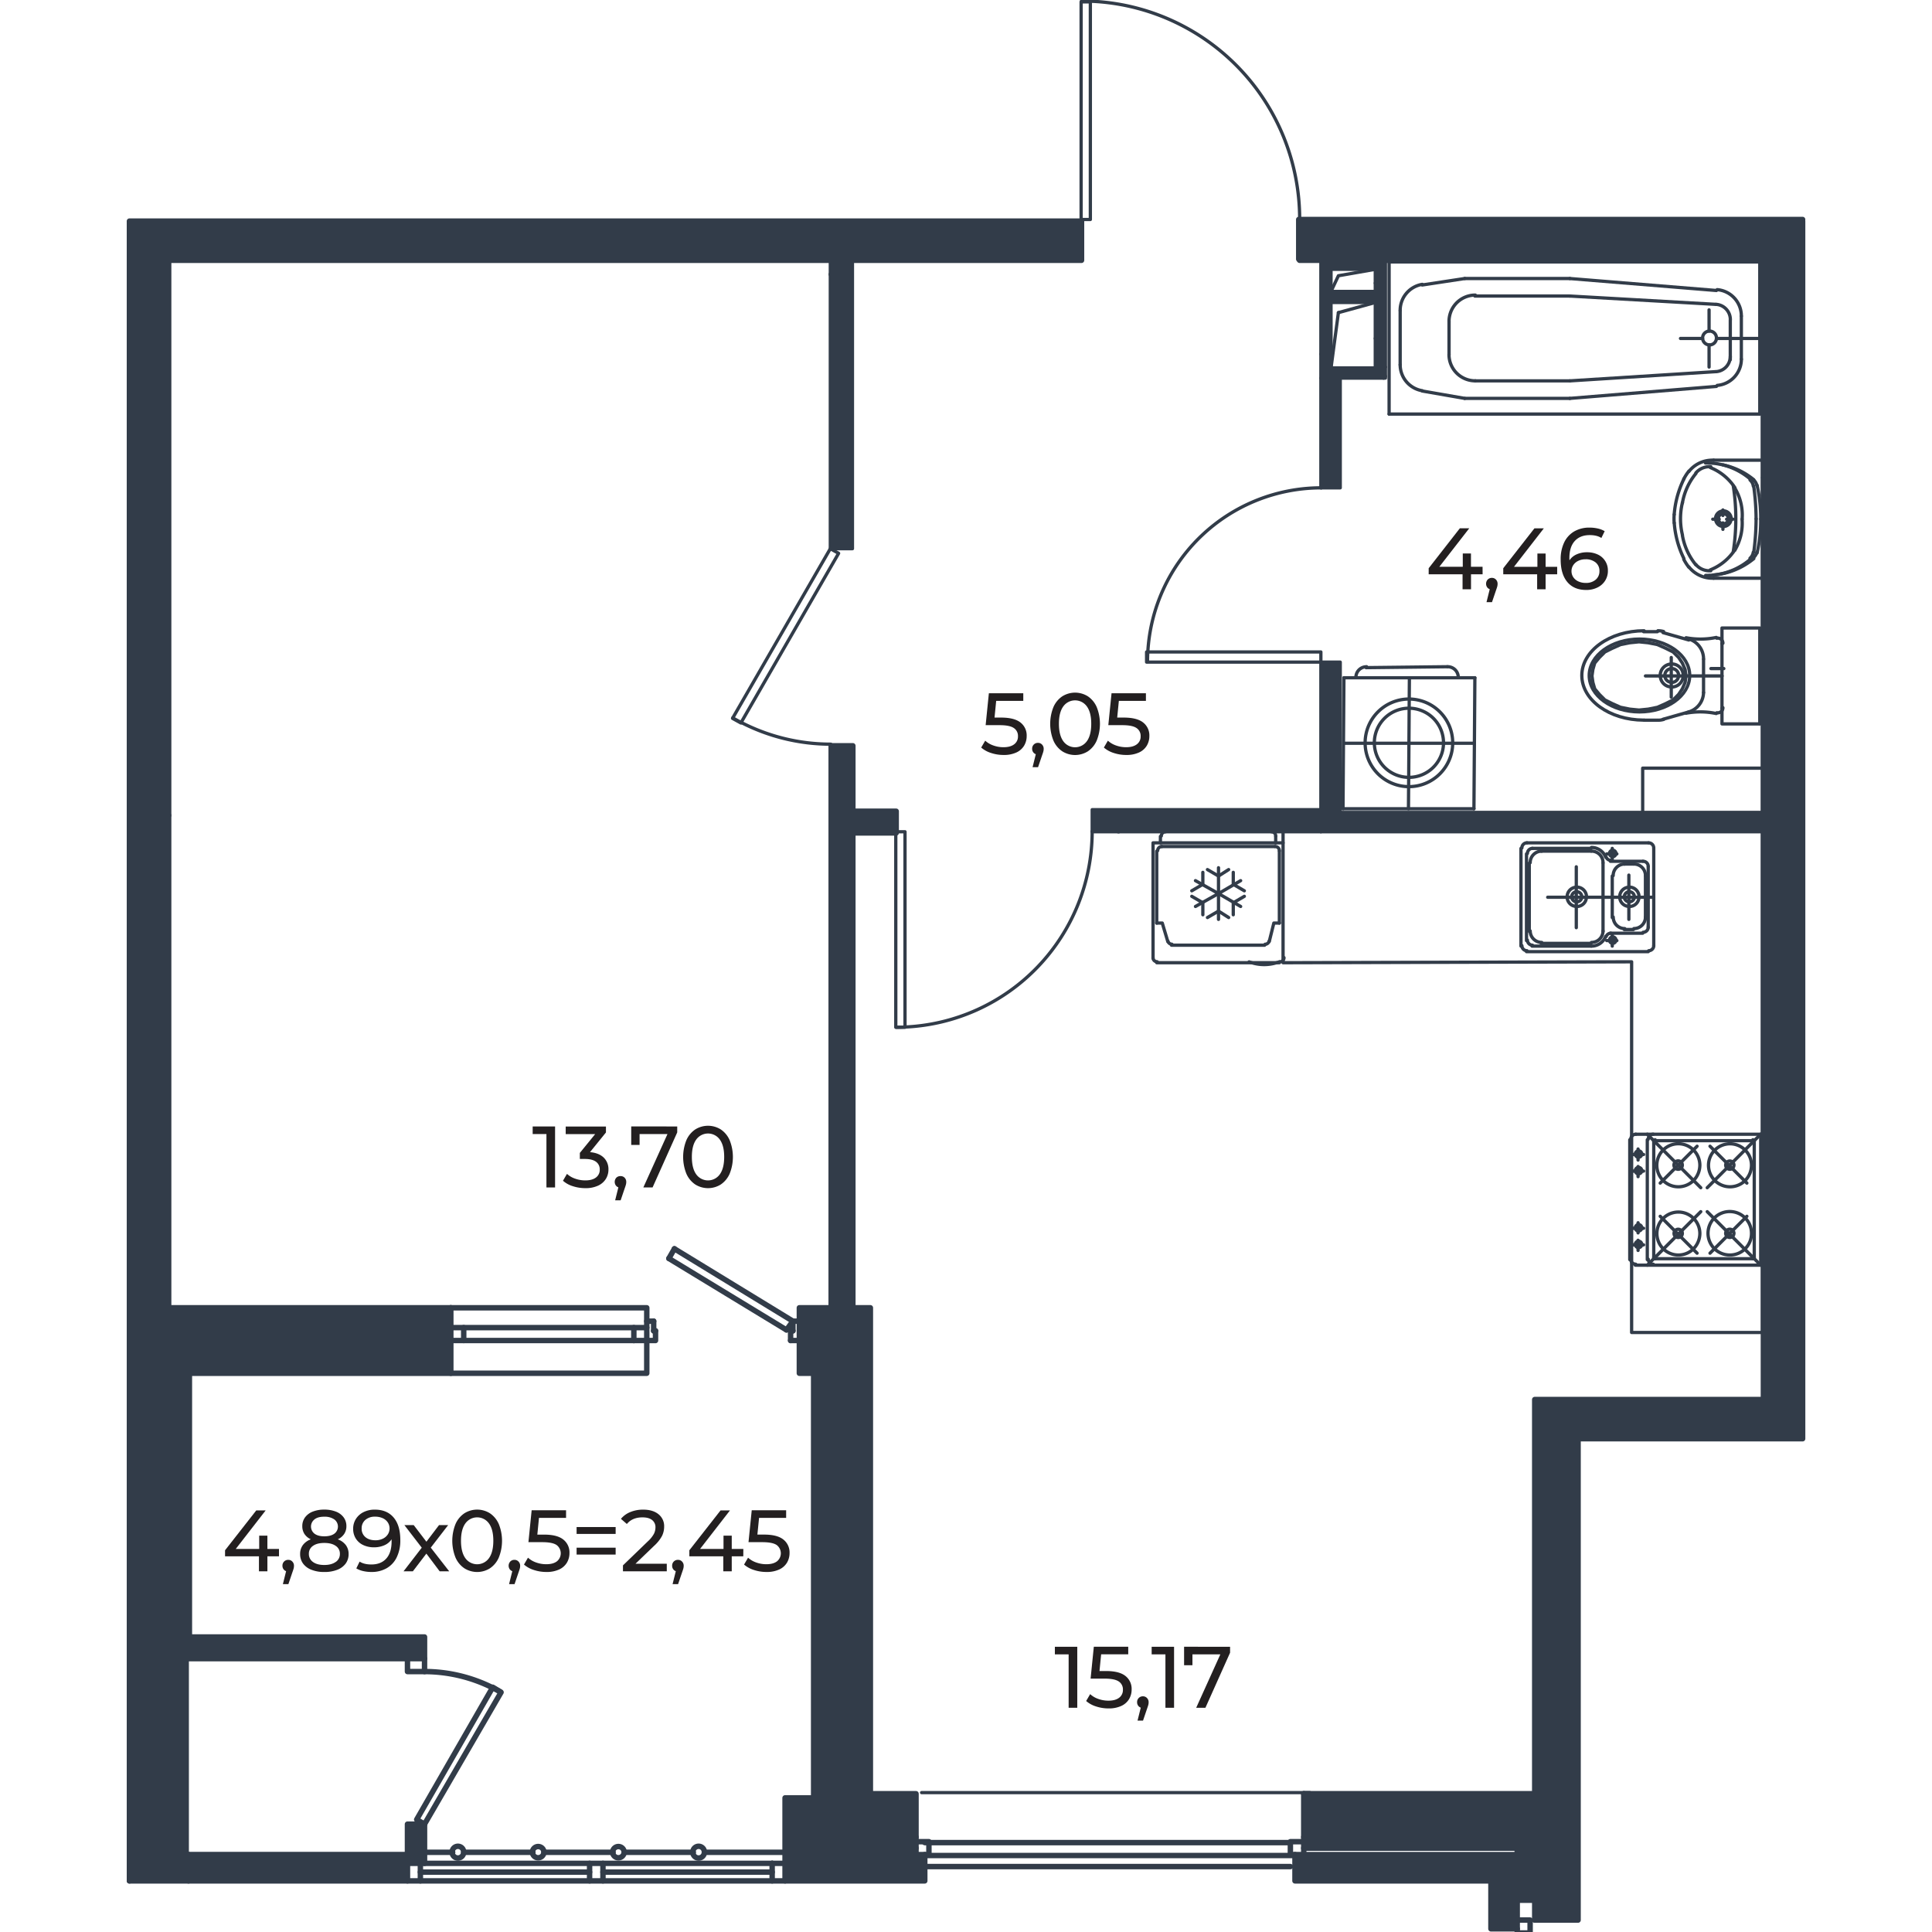 <svg xmlns="http://www.w3.org/2000/svg" viewBox="0 0 1600 1600"><defs><style>.cls-1{fill:#231f20;}.cls-2,.cls-4{fill:#323c49;}.cls-3,.cls-5,.cls-6{fill:none;}.cls-3,.cls-4,.cls-5,.cls-6{stroke:#323c49;stroke-linecap:round;stroke-linejoin:round;}.cls-3,.cls-4{stroke-width:2.71px;}.cls-5{stroke-width:2.55px;}.cls-6{stroke-width:4.51px;}</style></defs><g id="Слой_3" data-name="Слой 3"><path class="cls-1" d="M892.15,1363.79v50.51H885v-44.23H873.6v-6.28Z"/><path class="cls-1" d="M932.08,1388a13.49,13.49,0,0,1,5.09,11.15,15.39,15.39,0,0,1-2.13,8,14.53,14.53,0,0,1-6.42,5.63,24.38,24.38,0,0,1-10.57,2.06,32.87,32.87,0,0,1-10.32-1.63,22.68,22.68,0,0,1-8.22-4.51l3.31-5.7a19.19,19.19,0,0,0,6.64,3.94,24.74,24.74,0,0,0,8.52,1.48c3.8,0,6.74-.81,8.84-2.42a7.88,7.88,0,0,0,3.13-6.6,7.78,7.78,0,0,0-3.46-6.89q-3.47-2.35-11.83-2.35H903.19l2.67-26.41h28.5v6.28H911.92l-1.37,13.85h5.62Q927,1383.92,932.08,1388Z"/><path class="cls-1" d="M949.91,1406.26a4.86,4.86,0,0,1,1.33,3.49,8.56,8.56,0,0,1-.25,2.1c-.17.67-.5,1.71-1,3.1l-3.39,10h-4.54l2.67-10.75a4.48,4.48,0,0,1-2.2-1.7,4.68,4.68,0,0,1-.83-2.78,4.69,4.69,0,0,1,4.83-4.9A4.43,4.43,0,0,1,949.91,1406.26Z"/><path class="cls-1" d="M972.31,1363.79v50.51h-7.15v-44.23h-11.4v-6.28Z"/><path class="cls-1" d="M1018.7,1363.79v4.91l-20.42,45.6h-7.64l20-44.23H987.53v9h-6.92v-15.3Z"/><path class="cls-1" d="M459.69,932.89V983.4h-7.15V939.17h-11.4v-6.28Z"/><path class="cls-1" d="M500,958.69a13.28,13.28,0,0,1,3.89,9.84,14.59,14.59,0,0,1-2.16,7.83,14.86,14.86,0,0,1-6.46,5.56,24.18,24.18,0,0,1-10.5,2.06,33.41,33.41,0,0,1-10.39-1.63,21.94,21.94,0,0,1-8.15-4.51l3.32-5.7a18.84,18.84,0,0,0,6.64,3.93,24.64,24.64,0,0,0,8.58,1.48c3.75,0,6.68-.79,8.77-2.38a7.77,7.77,0,0,0,3.14-6.56,7.66,7.66,0,0,0-3.1-6.5q-3.11-2.31-9.38-2.31h-4v-5l12.69-15.58H468.49v-6.28h33.33v4.91l-13.2,16.3Q496,954.82,500,958.69Z"/><path class="cls-1" d="M517.3,975.35a4.9,4.9,0,0,1,1.34,3.5,8.49,8.49,0,0,1-.26,2.09c-.17.68-.49,1.71-1,3.11l-3.39,10h-4.55l2.67-10.75a4.58,4.58,0,0,1-2.2-1.7,5.16,5.16,0,0,1,.54-6.31A4.69,4.69,0,0,1,514,974,4.42,4.42,0,0,1,517.3,975.35Z"/><path class="cls-1" d="M560.85,932.89v4.91l-20.42,45.6h-7.65l20-44.23H529.67v9h-6.92v-15.3Z"/><path class="cls-1" d="M575.74,980.91a20.64,20.64,0,0,1-7.32-8.91,37.28,37.28,0,0,1,0-27.71,20.52,20.52,0,0,1,7.32-8.91,19.87,19.87,0,0,1,21.22,0,20.52,20.52,0,0,1,7.32,8.91,37.28,37.28,0,0,1,0,27.71,20.64,20.64,0,0,1-7.32,8.91,19.87,19.87,0,0,1-21.22,0Zm20.35-8.34q3.64-5,3.65-14.43t-3.65-14.43a12,12,0,0,0-19.48,0q-3.65,5-3.64,14.43t3.64,14.43a12,12,0,0,0,19.48,0Z"/><path class="cls-1" d="M845.17,598.39a13.51,13.51,0,0,1,5.08,11.15,15.39,15.39,0,0,1-2.13,8,14.46,14.46,0,0,1-6.42,5.63,24.35,24.35,0,0,1-10.57,2.06,32.87,32.87,0,0,1-10.32-1.63,22.68,22.68,0,0,1-8.22-4.51l3.32-5.7a19.05,19.05,0,0,0,6.63,3.94,24.78,24.78,0,0,0,8.52,1.48q5.7,0,8.84-2.42a7.88,7.88,0,0,0,3.14-6.6,7.79,7.79,0,0,0-3.47-6.89q-3.47-2.36-11.83-2.35H816.27l2.67-26.41h28.5v6.28H825l-1.37,13.85h5.63Q840.08,594.31,845.17,598.39Z"/><path class="cls-1" d="M863,616.65a4.86,4.86,0,0,1,1.33,3.5,8.54,8.54,0,0,1-.25,2.09c-.17.67-.49,1.71-1,3.1l-3.4,10h-4.54l2.67-10.75a4.48,4.48,0,0,1-2.2-1.7,4.67,4.67,0,0,1-.83-2.77,4.75,4.75,0,0,1,1.37-3.54,4.7,4.7,0,0,1,3.46-1.37A4.43,4.43,0,0,1,863,616.65Z"/><path class="cls-1" d="M879.73,622.2a20.47,20.47,0,0,1-7.33-8.91,37.28,37.28,0,0,1,0-27.71,20.59,20.59,0,0,1,7.33-8.91,19.91,19.91,0,0,1,21.21,0,20.64,20.64,0,0,1,7.32,8.91,37.28,37.28,0,0,1,0,27.71,20.52,20.52,0,0,1-7.32,8.91,19.85,19.85,0,0,1-21.21,0Zm20.34-8.33q3.64-5,3.65-14.43T900.07,585a12,12,0,0,0-19.48,0q-3.65,5-3.64,14.43t3.64,14.43a12,12,0,0,0,19.48,0Z"/><path class="cls-1" d="M946.76,598.39a13.52,13.52,0,0,1,5.09,11.15,15.39,15.39,0,0,1-2.13,8,14.44,14.44,0,0,1-6.43,5.63,24.35,24.35,0,0,1-10.57,2.06,32.81,32.81,0,0,1-10.31-1.63,22.81,22.81,0,0,1-8.23-4.51l3.32-5.7a19,19,0,0,0,6.64,3.94,24.69,24.69,0,0,0,8.51,1.48q5.7,0,8.84-2.42a7.88,7.88,0,0,0,3.14-6.6,7.78,7.78,0,0,0-3.46-6.89q-3.46-2.36-11.84-2.35H917.86l2.67-26.41H949v6.28H926.59l-1.37,13.85h5.63Q941.67,594.31,946.76,598.39Z"/><path class="cls-1" d="M1227.83,475.59h-9.6V488h-7V475.59h-28.06v-5L1209,437.49h7.79L1192,469.38h19.41v-11h6.78v11h9.6Z"/><path class="cls-1" d="M1238.91,480a4.94,4.94,0,0,1,1.33,3.5,8.56,8.56,0,0,1-.25,2.1c-.17.67-.5,1.7-1,3.1l-3.39,10h-4.54l2.67-10.75a4.55,4.55,0,0,1-2.21-1.7,5.19,5.19,0,0,1,.55-6.31,4.69,4.69,0,0,1,3.46-1.37A4.47,4.47,0,0,1,1238.91,480Z"/><path class="cls-1" d="M1289.59,475.59H1280V488h-7V475.59h-28.07v-5l25.83-33.05h7.79l-24.75,31.89h19.41v-11H1280v11h9.59Z"/><path class="cls-1" d="M1323.18,459.21a14.41,14.41,0,0,1,8.41,13.42,15,15,0,0,1-2.35,8.37,15.55,15.55,0,0,1-6.42,5.59,20.5,20.5,0,0,1-9.13,2q-10.17,0-15.69-6.57t-5.52-18.62a31.84,31.84,0,0,1,3-14.39,20.94,20.94,0,0,1,8.37-9,24.9,24.9,0,0,1,12.52-3.07,30.73,30.73,0,0,1,6.93.76,19.51,19.51,0,0,1,5.63,2.2l-2.74,5.63q-3.62-2.38-9.67-2.38-7.87,0-12.34,4.87t-4.48,14.18a16.32,16.32,0,0,0,.08,1.8,13.67,13.67,0,0,1,6-4.94,20.68,20.68,0,0,1,8.55-1.7A20.44,20.44,0,0,1,1323.18,459.21Zm-1.69,20.85a9,9,0,0,0,3.1-7.14,8.82,8.82,0,0,0-3.14-7.11,12.69,12.69,0,0,0-8.41-2.63,13.36,13.36,0,0,0-6,1.3,10.1,10.1,0,0,0-4.11,3.53,8.8,8.8,0,0,0-1.48,5,8.9,8.9,0,0,0,1.4,4.87,9.94,9.94,0,0,0,4.12,3.54,14.42,14.42,0,0,0,6.45,1.33A12,12,0,0,0,1321.49,480.06Z"/><path class="cls-1" d="M231.05,1288.87h-9.6v12.41h-7v-12.41H186.38v-5l25.84-33H220l-24.75,31.89h19.41v-11h6.78v11h9.6Z"/><path class="cls-1" d="M242.12,1293.24a4.87,4.87,0,0,1,1.34,3.5,9.06,9.06,0,0,1-.25,2.09c-.17.67-.5,1.71-1,3.1l-3.39,10h-4.55l2.67-10.75a4.57,4.57,0,0,1-2.2-1.7,4.74,4.74,0,0,1-.83-2.77,4.79,4.79,0,0,1,1.37-3.54,4.73,4.73,0,0,1,3.47-1.37A4.43,4.43,0,0,1,242.12,1293.24Z"/><path class="cls-1" d="M286.39,1279.56a12.1,12.1,0,0,1,2.31,7.43,13.09,13.09,0,0,1-2.45,7.91,15.51,15.51,0,0,1-7,5.15,28.71,28.71,0,0,1-10.68,1.81,28.18,28.18,0,0,1-10.57-1.81,15.52,15.52,0,0,1-7-5.15,13.09,13.09,0,0,1-2.45-7.91,12.27,12.27,0,0,1,2.27-7.43,14.26,14.26,0,0,1,6.61-4.76,12.64,12.64,0,0,1-5.27-4.4,11.57,11.57,0,0,1-1.81-6.5,12,12,0,0,1,2.28-7.28,14.31,14.31,0,0,1,6.38-4.77,25.46,25.46,0,0,1,9.53-1.66,26,26,0,0,1,9.63,1.66,14.27,14.27,0,0,1,6.42,4.77,12,12,0,0,1,2.28,7.28,11.46,11.46,0,0,1-1.84,6.46,12.81,12.81,0,0,1-5.31,4.44A14.46,14.46,0,0,1,286.39,1279.56Zm-8.37,14a7.86,7.86,0,0,0,3.46-6.74,7.62,7.62,0,0,0-3.46-6.6c-2.31-1.62-5.46-2.42-9.45-2.42s-7.12.8-9.38,2.42a7.68,7.68,0,0,0-3.39,6.6,7.92,7.92,0,0,0,3.39,6.74c2.26,1.66,5.38,2.49,9.38,2.49S275.71,1295.18,278,1293.52Zm-17.53-35.28a7.46,7.46,0,0,0,0,11.87c1.95,1.44,4.65,2.16,8.12,2.16s6.26-.72,8.26-2.16a7.33,7.33,0,0,0-.07-11.87,13.77,13.77,0,0,0-8.19-2.2Q263.44,1256,260.49,1258.24Z"/><path class="cls-1" d="M326,1256.76q5.52,6.57,5.52,18.62a31.67,31.67,0,0,1-3,14.39,20.82,20.82,0,0,1-8.37,9,24.75,24.75,0,0,1-12.52,3.07,30.08,30.08,0,0,1-6.92-.76,19.12,19.12,0,0,1-5.63-2.2l2.74-5.63q3.68,2.38,9.74,2.38c5.24,0,9.35-1.62,12.3-4.87s4.44-8,4.44-14.18v-1.8a13.67,13.67,0,0,1-6,4.94,21,21,0,0,1-8.58,1.7,20.52,20.52,0,0,1-8.92-1.88,14.39,14.39,0,0,1-6.13-5.37,14.8,14.8,0,0,1-2.2-8,15,15,0,0,1,2.35-8.37,15.69,15.69,0,0,1,6.38-5.59,20.4,20.4,0,0,1,9.09-2Q320.46,1250.19,326,1256.76Zm-9,17.54a10.19,10.19,0,0,0,4.15-3.54,9.12,9.12,0,0,0,.07-9.85,9.92,9.92,0,0,0-4.11-3.54,14.76,14.76,0,0,0-6.53-1.33,11.79,11.79,0,0,0-8,2.67,9,9,0,0,0-3.07,7.14,8.84,8.84,0,0,0,3.1,7.11c2.07,1.76,4.86,2.63,8.37,2.63A13.76,13.76,0,0,0,317,1274.3Z"/><path class="cls-1" d="M364.1,1301.28l-11-14.65-11.18,14.65h-7.72l15.08-19.55L334.88,1263h7.72l10.53,13.78L363.6,1263h7.57l-14.43,18.69L372,1301.28Z"/><path class="cls-1" d="M384.56,1298.79a20.47,20.47,0,0,1-7.33-8.91,37.28,37.28,0,0,1,0-27.71,20.59,20.59,0,0,1,7.33-8.91,19.85,19.85,0,0,1,21.21,0,20.64,20.64,0,0,1,7.32,8.91,37.28,37.28,0,0,1,0,27.71,20.52,20.52,0,0,1-7.32,8.91,19.85,19.85,0,0,1-21.21,0Zm20.34-8.33q3.64-5,3.65-14.43t-3.65-14.43a12,12,0,0,0-19.48,0q-3.65,5-3.64,14.43t3.64,14.43a12,12,0,0,0,19.48,0Z"/><path class="cls-1" d="M429.44,1293.24a4.9,4.9,0,0,1,1.33,3.5,8.54,8.54,0,0,1-.25,2.09c-.17.67-.5,1.71-1,3.1l-3.39,10h-4.54l2.67-10.75a4.55,4.55,0,0,1-2.21-1.7,5.18,5.18,0,0,1,.55-6.31,4.69,4.69,0,0,1,3.46-1.37A4.45,4.45,0,0,1,429.44,1293.24Z"/><path class="cls-1" d="M466.52,1275a13.52,13.52,0,0,1,5.09,11.15,15.39,15.39,0,0,1-2.13,8,14.53,14.53,0,0,1-6.42,5.63,24.38,24.38,0,0,1-10.57,2.06,32.87,32.87,0,0,1-10.32-1.63,22.81,22.81,0,0,1-8.23-4.51l3.32-5.7a19.1,19.1,0,0,0,6.64,3.94,24.74,24.74,0,0,0,8.52,1.48q5.7,0,8.83-2.42a8.55,8.55,0,0,0-.32-13.49q-3.46-2.35-11.83-2.35H437.62l2.67-26.41h28.5v6.28H446.36L445,1270.9h5.63Q461.44,1270.9,466.52,1275Z"/><path class="cls-1" d="M477.52,1264.63h32.33v5.7H477.52Zm0,17.1h32.33v5.7H477.52Z"/><path class="cls-1" d="M552.2,1295v6.28H515.91v-4.91l20.56-19.84a24.59,24.59,0,0,0,5.06-6.24,12,12,0,0,0,1.29-5.3,7.42,7.42,0,0,0-2.77-6.17c-1.86-1.47-4.51-2.2-8-2.2q-8.37,0-12.91,5.48l-4.91-4.26a19.65,19.65,0,0,1,7.76-5.62,27.3,27.3,0,0,1,10.71-2q7.93,0,12.63,3.79a12.53,12.53,0,0,1,4.69,10.29,17.47,17.47,0,0,1-1.73,7.64,30.73,30.73,0,0,1-6.57,8.23L526.3,1295Z"/><path class="cls-1" d="M564.87,1293.24a4.86,4.86,0,0,1,1.33,3.5,8.54,8.54,0,0,1-.25,2.09c-.17.67-.5,1.71-1,3.1l-3.4,10H557l2.67-10.75a4.48,4.48,0,0,1-2.2-1.7,4.67,4.67,0,0,1-.83-2.77,4.75,4.75,0,0,1,1.37-3.54,4.7,4.7,0,0,1,3.46-1.37A4.43,4.43,0,0,1,564.87,1293.24Z"/><path class="cls-1" d="M615.56,1288.87H606v12.41h-7v-12.41H570.89v-5l25.83-33h7.8l-24.75,31.89h19.41v-11H606v11h9.6Z"/><path class="cls-1" d="M648.78,1275a13.52,13.52,0,0,1,5.09,11.15,15.39,15.39,0,0,1-2.13,8,14.53,14.53,0,0,1-6.42,5.63,24.38,24.38,0,0,1-10.57,2.06,32.87,32.87,0,0,1-10.32-1.63,22.81,22.81,0,0,1-8.23-4.51l3.32-5.7a19.1,19.1,0,0,0,6.64,3.94,24.74,24.74,0,0,0,8.52,1.48q5.7,0,8.83-2.42a8.55,8.55,0,0,0-.32-13.49q-3.47-2.35-11.83-2.35H619.88l2.67-26.41h28.5v6.28H628.62l-1.38,13.85h5.63Q643.7,1270.9,648.78,1275Z"/><path class="cls-2" d="M1093.89,293.28V214.62h53.45v97l-1.52,1.53h-51.93Zm42.76-42.77h-34.36v54.22h36.65V250.51ZM1113,241.35h26V223h-36.65v18.33Z"/><path class="cls-2" d="M1109.93,313.13V404h-16V313.13Z"/><polygon class="cls-2" points="1459.67 672.81 1459.67 688.84 1365.36 688.84 1364.98 688.84 1264.56 688.84 1093.89 688.84 1093.89 670.52 1093.89 548.33 1109.93 548.33 1109.93 672.81 1360.4 672.81 1459.67 672.81"/><path class="cls-2" d="M1093.89,670.52v18.32H926.65v-.76l-.76.76H904.51V670.52Z"/></g><g id="Слой_6" data-name="Слой 6"><polygon class="cls-2" points="154.18 1556.34 154.18 1535.89 337.45 1535.89 337.45 1557.66 154.18 1557.66 154.18 1556.34"/><polyline class="cls-3" points="1427.6 553.68 1426.07 553.68 1416.91 553.68"/><polyline class="cls-3" points="1459.67 381.1 1459.67 214.62 1147.34 214.62"/><line class="cls-3" x1="1459.67" y1="636.15" x2="1459.67" y2="478.84"/><line class="cls-3" x1="1200.04" y1="293.66" x2="1200.04" y2="266.55"/><line class="cls-3" x1="1159.56" y1="302.06" x2="1159.56" y2="257.39"/><path class="cls-3" d="M1421.49,279.91a5.73,5.73,0,1,0-5.73,5.73A5.7,5.7,0,0,0,1421.49,279.91Z"/><polyline class="cls-3" points="1432.95 297.86 1432.95 295.19 1432.95 280.29 1432.95 265.02"/><polyline class="cls-3" points="1442.11 297.48 1442.11 280.29 1442.11 261.97"/><polyline class="cls-3" points="1150.4 342.91 1150.4 302.44 1150.4 257.39 1150.4 257 1150.4 216.91"/><polyline class="cls-3" points="1457.38 216.91 1457.38 280.29 1457.38 342.91"/><line class="cls-3" x1="1420.73" y1="307.79" x2="1300.07" y2="315.42"/><line class="cls-3" x1="1300.07" y1="329.93" x2="1421.49" y2="320"/><line class="cls-3" x1="1457.38" y1="342.91" x2="1150.4" y2="342.91"/><line class="cls-3" x1="1415.38" y1="285.64" x2="1415.38" y2="303.97"/><path class="cls-3" d="M1421.17,307.79a12.66,12.66,0,0,0,11.78-12.6"/><path class="cls-3" d="M1422.13,319.18a21.85,21.85,0,0,0,20-21.32v-.38"/><line class="cls-3" x1="1213.02" y1="329.93" x2="1300.07" y2="329.93"/><line class="cls-3" x1="1300.07" y1="315.42" x2="1221.8" y2="315.42"/><path class="cls-3" d="M1200,293.66V294a21.76,21.76,0,0,0,21.38,21.38h.38"/><path class="cls-3" d="M1159.56,302.06v.38a21.86,21.86,0,0,0,18.27,21.13"/><line class="cls-3" x1="1213.02" y1="329.93" x2="1177.89" y2="323.82"/><line class="cls-3" x1="1420.73" y1="252.04" x2="1300.07" y2="245.17"/><line class="cls-3" x1="1300.07" y1="230.66" x2="1421.49" y2="240.58"/><line class="cls-3" x1="1150.4" y1="216.91" x2="1457.38" y2="216.91"/><line class="cls-3" x1="1410.04" y1="280.29" x2="1391.71" y2="280.29"/><polyline class="cls-3" points="1457.38 280.29 1442.11 280.29 1432.95 280.29 1421.49 280.29"/><line class="cls-3" x1="1415.38" y1="274.19" x2="1415.38" y2="256.62"/><path class="cls-3" d="M1433,264.64a12.66,12.66,0,0,0-11.78-12.6"/><path class="cls-3" d="M1442.11,261.59a21.83,21.83,0,0,0-20-21.71"/><polyline class="cls-3" points="1300.07 245.17 1221.8 245.17 1221.42 245.17"/><line class="cls-3" x1="1213.02" y1="230.66" x2="1300.07" y2="230.66"/><path class="cls-3" d="M1221.8,244.4h-.45a19.48,19.48,0,0,0-4.32.51,21.72,21.72,0,0,0-17,21.26"/><path class="cls-3" d="M1177.83,235.49A21.81,21.81,0,0,0,1159.56,257"/><line class="cls-3" x1="1213.02" y1="230.66" x2="1177.89" y2="236"/><path class="cls-3" d="M1130.54,615v.57a36.29,36.29,0,0,0,36,35.89h.07a36.29,36.29,0,0,0,36.46-35.89v-.19a36.29,36.29,0,0,0-36-36.46H1167A36.3,36.3,0,0,0,1130.54,615"/><path class="cls-3" d="M1138.18,615v.51a28.65,28.65,0,0,0,28.45,28.26h.06a28.63,28.63,0,0,0,28.76-28.26v-.25A28.61,28.61,0,0,0,1167,586.52h-.07a28.63,28.63,0,0,0-28.76,28.5"/><polyline class="cls-3" points="1221.42 561.31 1207.67 561.31 1167.2 561.31 1123.1 561.31 1122.91 561.31 1112.98 561.31"/><polyline class="cls-3" points="1198.51 552.15 1131.75 552.91 1131.31 552.91"/><polyline class="cls-3" points="1221.42 561.31 1221.04 615.53 1220.65 669.75"/><polyline class="cls-3" points="1167.2 562.08 1167.07 578.88 1167.01 586.52 1166.82 615.53 1166.63 643.79 1166.56 651.42 1166.43 669.75"/><path class="cls-3" d="M1207.67,561a8.76,8.76,0,0,0-8.72-8.85"/><polyline class="cls-3" points="1112.98 561.31 1112.6 615.53 1112.22 669.75"/><path class="cls-3" d="M1131.75,552.15a1.49,1.49,0,0,0-.51.06,8.7,8.7,0,0,0-8.14,6.94,7.75,7.75,0,0,0-.19,1.72"/><polyline class="cls-3" points="1220.65 669.75 1166.43 669.75 1112.22 669.75"/><polyline class="cls-3" points="1220.65 615.53 1203.09 615.53 1195.45 615.53 1166.82 615.53 1138.18 615.53 1130.54 615.53 1112.98 615.53"/><polyline class="cls-3" points="1426.07 586.52 1426.07 588.55 1426.07 599.5 1457.38 599.5"/><polyline class="cls-3" points="1457.38 599.5 1457.38 520.08 1426.07 520.08 1426.07 530.26 1426.07 533.06"/><polyline class="cls-3" points="1362.69 559.79 1374.97 559.79 1378.79 559.79 1384.07 559.79 1390.12 559.79 1393.94 559.79 1396.29 559.79 1399.35 559.79 1410.8 559.79 1426.07 559.79"/><polyline class="cls-3" points="1384.07 577.35 1384.07 568.89 1384.07 565.07 1384.07 559.79 1384.07 553.74 1384.07 549.92 1384.07 544.51"/><path class="cls-3" d="M1394,559.41a9.53,9.53,0,0,0-9.55-9.55.86.86,0,0,0-.38.06,9.45,9.45,0,0,0-9.16,9.49.86.86,0,0,0,.06.38,9.36,9.36,0,0,0,9.1,9.1.86.86,0,0,0,.38.06,9.45,9.45,0,0,0,9.49-9.16.86.86,0,0,0,.06-.38"/><path class="cls-3" d="M1390.18,559.41a5.7,5.7,0,0,0-5.73-5.73.86.86,0,0,0-.38.06,5.62,5.62,0,0,0-5.34,5.67.86.86,0,0,0,.06.38,5.54,5.54,0,0,0,5.28,5.28.86.86,0,0,0,.38.06,5.62,5.62,0,0,0,5.67-5.34.86.86,0,0,0,.06-.38"/><polyline class="cls-3" points="1318.4 559.79 1319.16 554.44 1320.69 549.1 1324.51 544.51 1329.09 539.93 1335.2 536.88 1342.07 533.82 1349.71 532.3 1357.35 531.53 1364.98 532.3 1372.62 533.82 1379.49 536.88 1385.6 539.93 1390.18 544.51 1393.24 549.1 1395.53 554.44 1396.29 559.79 1395.53 565.13 1393.24 570.48 1390.18 575.06 1385.6 579.64 1379.49 582.7 1372.62 585.75 1364.98 587.28 1357.35 588.04 1349.71 587.28 1342.07 585.75 1335.2 582.7 1329.09 579.64 1324.51 575.06 1320.69 570.48 1319.16 565.13 1318.4 559.79"/><path class="cls-3" d="M1316.11,559.41c0,16.67,18.64,30.16,41.62,30.16,22.78,0,41.36-13.3,41.62-29.78v-.38c0-16.68-18.65-30.17-41.62-30.17s-41.62,13.49-41.62,30.17"/><path class="cls-3" d="M1377.71,523a16.67,16.67,0,0,0-4.71-.64"/><line class="cls-3" x1="1398.58" y1="530.01" x2="1377.2" y2="523.9"/><path class="cls-3" d="M1410.8,545.66a17.19,17.19,0,0,0-12.47-16.55"/><path class="cls-3" d="M1396.35,528.16a64.65,64.65,0,0,0,25-.25"/><path class="cls-3" d="M1426.84,532.68a4.06,4.06,0,0,0-.77-2.42,3.12,3.12,0,0,0-.76-.83,4.21,4.21,0,0,0-3.5-.89"/><line class="cls-3" x1="1410.8" y1="546.04" x2="1410.8" y2="559.79"/><polyline class="cls-3" points="1426.07 533.06 1426.07 553.68 1426.07 559.79"/><path class="cls-3" d="M1421.81,590.27a3.82,3.82,0,0,0,.83.06,4.14,4.14,0,0,0,2.67-1,3.12,3.12,0,0,0,.76-.83,4.06,4.06,0,0,0,.77-2.42"/><path class="cls-3" d="M1421.3,590.91a64.45,64.45,0,0,0-25-.26"/><path class="cls-3" d="M1398.33,589.7a.5.5,0,0,0,.25-.13,17.11,17.11,0,0,0,12.22-16"/><path class="cls-3" d="M1373,596.44a17,17,0,0,0,4.71-.63"/><polyline class="cls-3" points="1398.58 589.57 1396.23 590.27 1377.2 595.68"/><polyline class="cls-3" points="1410.8 573.53 1410.8 573.15 1410.8 559.79"/><line class="cls-3" x1="1372.62" y1="523.13" x2="1361.16" y2="523.13"/><line class="cls-3" x1="1426.07" y1="586.52" x2="1426.07" y2="559.79"/><line class="cls-3" x1="1372.62" y1="596.44" x2="1361.55" y2="596.44"/><path class="cls-3" d="M1361.55,522.37c-28.45,0-51.55,16.61-51.55,37s22.91,36.91,51.16,37h.39"/><polyline class="cls-3" points="1459.67 395.6 1459.67 381.1 1419.14 381.1"/><line class="cls-3" x1="1459.67" y1="414.7" x2="1459.67" y2="410.11"/><polyline class="cls-3" points="1419.14 478.84 1459.67 478.84 1459.67 445.24"/><line class="cls-3" x1="1459.67" y1="414.7" x2="1459.67" y2="445.24"/><polyline class="cls-3" points="1426.84 422.33 1426.84 423.16 1426.84 425.39 1426.84 426.91"/><polyline class="cls-3" points="1435.24 429.97 1433.65 429.97 1431.42 429.97 1429.89 429.97"/><polyline class="cls-3" points="1426.84 433.02 1426.84 433.79 1426.84 436.01 1426.84 438.37"/><polyline class="cls-3" points="1423.78 429.97 1423.02 429.97 1420.79 429.97 1418.44 429.97"/><path class="cls-3" d="M1416.34,472c.06,0,.06-.06.12-.06a43.69,43.69,0,0,0,19.16-15c.32-.45.64-.89,1-1.34.07-.12.13-.19.19-.31"/><path class="cls-3" d="M1436.7,455.68a43.44,43.44,0,0,0,6-25.71"/><path class="cls-3" d="M1436.76,403.88c-.38-.58-.76-1.08-1.14-1.66a43.69,43.69,0,0,0-19.16-15c-.06,0-.06-.06-.12-.06"/><path class="cls-3" d="M1442.75,430a43.42,43.42,0,0,0-6-25.71"/><path class="cls-3" d="M1386.55,433.15a80.63,80.63,0,0,0,8,29.46"/><path class="cls-3" d="M1419.14,381.1h-.7a24.75,24.75,0,0,0-19.67,9.22l-.06.07"/><path class="cls-3" d="M1386.49,426.21a40,40,0,0,0,0,6.75"/><path class="cls-3" d="M1435.43,456.82a177.66,177.66,0,0,0,0-54.47"/><path class="cls-3" d="M1412.77,383.39h-.38"/><path class="cls-3" d="M1452.36,397.26A59.31,59.31,0,0,0,1426.9,385"/><path class="cls-3" d="M1458.15,429.78a124.47,124.47,0,0,0-3-27.88"/><path class="cls-3" d="M1454.9,401.84a8.33,8.33,0,0,0-2.74-4.45"/><path class="cls-3" d="M1454.33,429.71a206.2,206.2,0,0,0-2-27.23"/><path class="cls-3" d="M1450.06,397.2A56.31,56.31,0,0,0,1426.9,385a2.37,2.37,0,0,1-.89-.19l-2.93-.58c-1.4-.25-2.8-.44-4.26-.57h-.26a12.59,12.59,0,0,0-2.67-.13,27.12,27.12,0,0,0-3.12-.12"/><path class="cls-3" d="M1452,402.54a8,8,0,0,0-2.67-5"/><path class="cls-3" d="M1418.88,476.23a54.75,54.75,0,0,0,31.25-13.55"/><path class="cls-3" d="M1412.52,476.55h.32a23.09,23.09,0,0,0,3-.13,11.59,11.59,0,0,0,2.54-.12,1.29,1.29,0,0,0,.51-.07,60.58,60.58,0,0,0,33.54-13.62"/><path class="cls-3" d="M1452.42,457.14a216.86,216.86,0,0,0,1.91-27.17v-.26"/><path class="cls-3" d="M1455.16,457.9a121.15,121.15,0,0,0,3-27.87"/><path class="cls-3" d="M1449.3,462.3a7.89,7.89,0,0,0,2.67-4.9"/><path class="cls-3" d="M1452.16,461.72a7.64,7.64,0,0,0,2.74-4.39"/><path class="cls-3" d="M1398.71,469.55a24.85,24.85,0,0,0,19.73,9.29h.7"/><path class="cls-3" d="M1394.45,463.25a42.11,42.11,0,0,0,4.13,6.43l.07.06"/><path class="cls-3" d="M1398.65,390.2a37.87,37.87,0,0,0-4.2,6.49"/><path class="cls-3" d="M1394.57,396.56c0,.06-.06.06-.06.13a81.14,81.14,0,0,0-8,29.33"/><path class="cls-3" d="M1393.3,416.22a57.49,57.49,0,0,0,0,26.73"/><path class="cls-3" d="M1404.5,467.58a14.64,14.64,0,0,0,11.84,5.09h.12c.13.06.19,0,.32,0"/><path class="cls-3" d="M1393.3,443.4a52.81,52.81,0,0,0,11.07,24.3l.07.07"/><path class="cls-3" d="M1416.78,386.5h-.44a14.8,14.8,0,0,0-11.84,5.1"/><path class="cls-3" d="M1404.44,392.17a52.44,52.44,0,0,0-11.08,24.05c0,.13-.06.19-.06.32"/><path class="cls-3" d="M1427.22,423.1a.82.82,0,0,0-.38.06,6.43,6.43,0,0,0-6.11,6.43.86.86,0,0,0,.06.38,6.35,6.35,0,0,0,6,6,.72.72,0,0,0,.38.07,6.44,6.44,0,0,0,6.43-6.11.86.86,0,0,0,.06-.38,6.51,6.51,0,0,0-6.49-6.49"/><path class="cls-3" d="M1427.22,425.39h-.38a4.26,4.26,0,0,0-3.82,4.2V430a4.33,4.33,0,0,0,3.82,3.82h.38a4.27,4.27,0,0,0,4.2-3.82v-.38a4.24,4.24,0,0,0-4.2-4.2"/><polyline class="cls-3" points="1369.56 783.15 1369.56 743.06 1369.56 702.59"/><polyline class="cls-3" points="1364.98 788.12 1351.24 788.12 1264.56 788.12 1264.24 788.12 1264.18 788.12"/><polyline class="cls-3" points="1259.6 783.53 1259.6 783.15 1259.6 702.59"/><line class="cls-3" x1="1364.98" y1="698.01" x2="1264.56" y2="698.01"/><path class="cls-3" d="M1365.36,787.35a4.26,4.26,0,0,0,4.2-3.82v-.38"/><path class="cls-3" d="M1369.56,702.21a4.24,4.24,0,0,0-4.2-4.2"/><path class="cls-3" d="M1264.56,698h-.38a4.26,4.26,0,0,0-3.82,4.2"/><path class="cls-3" d="M1260.36,783.15a4.27,4.27,0,0,0,3.88,4.2h.32"/><polyline class="cls-3" points="1362.69 759.86 1362.69 759.48 1362.69 743.06 1362.69 725.5"/><polyline class="cls-3" points="1266.47 771.32 1266.47 770.93 1266.47 714.81"/><polyline class="cls-3" points="1335.2 759.86 1335.2 743.06 1335.2 725.5"/><polyline class="cls-3" points="1327.56 771.32 1327.56 770.93 1327.56 743.06 1327.56 714.81"/><polyline class="cls-3" points="1281.74 743.06 1297.84 743.06 1301.6 743.06 1305.42 743.06 1310 743.06 1313.75 743.06 1327.56 743.06 1335.2 743.06 1341.37 743.06 1345.13 743.06 1348.95 743.06 1353.53 743.06 1357.28 743.06 1362.69 743.06 1364.98 743.06 1369.56 743.06"/><polyline class="cls-3" points="1276.4 781.24 1276.46 781.24 1276.78 781.24 1317.64 781.24"/><polyline class="cls-3" points="1276.4 704.88 1276.78 704.88 1317.64 704.88"/><path class="cls-3" d="M1267.24,770.93a9.55,9.55,0,0,0,7.38,9.3,9.07,9.07,0,0,0,1.84.25h.32"/><path class="cls-3" d="M1276.78,704.88a9.53,9.53,0,0,0-9.54,9.55"/><path class="cls-3" d="M1327.56,714.43a9.53,9.53,0,0,0-9.54-9.55"/><path class="cls-3" d="M1318,780.48a9.53,9.53,0,0,0,9.54-9.55"/><line class="cls-3" x1="1345.13" y1="769.79" x2="1352.76" y2="769.79"/><polyline class="cls-3" points="1345.13 715.57 1345.51 715.57 1352.76 715.57"/><path class="cls-3" d="M1362.69,725.12a9.53,9.53,0,0,0-9.54-9.55"/><path class="cls-3" d="M1345.51,715.57a9.54,9.54,0,0,0-9.55,9.55"/><path class="cls-3" d="M1336,759.48a9.54,9.54,0,0,0,9.55,9.55"/><path class="cls-3" d="M1353.15,769a9.53,9.53,0,0,0,9.54-9.55"/><polyline class="cls-3" points="1317.64 783.53 1274.62 783.53 1269.14 783.53 1268.83 783.53 1268.76 783.53"/><polyline class="cls-3" points="1264.18 778.95 1264.18 778.57 1264.18 707.17"/><line class="cls-3" x1="1317.64" y1="702.59" x2="1269.14" y2="702.59"/><polyline class="cls-3" points="1364.98 767.88 1364.98 743.06 1364.98 717.86"/><polyline class="cls-3" points="1333.67 772.84 1334.05 772.84 1360.4 772.84"/><polyline class="cls-3" points="1333.67 713.28 1333.8 713.28 1334.05 713.28 1360.4 713.28"/><path class="cls-3" d="M1264.94,778.57a4.28,4.28,0,0,0,3.89,4.2h.31"/><path class="cls-3" d="M1269.14,702.59h-.38a4.27,4.27,0,0,0-3.82,4.2"/><path class="cls-3" d="M1360.78,772.08a4.26,4.26,0,0,0,4.2-3.82v-.38"/><path class="cls-3" d="M1365,717.48a4.24,4.24,0,0,0-4.2-4.2"/><path class="cls-3" d="M1318,783.53a12.66,12.66,0,0,0,11.71-7.95"/><path class="cls-3" d="M1329.73,709.78a12.66,12.66,0,0,0-11.71-7.95"/><path class="cls-3" d="M1334.05,772.84a4.23,4.23,0,0,0-3.88,2.68"/><path class="cls-3" d="M1330.17,709.84a4.07,4.07,0,0,0,3.63,2.61.35.35,0,0,0,.25.07"/><polyline class="cls-3" points="1348.95 761.39 1348.95 750.63 1348.95 746.88 1348.95 743.06 1348.95 738.48 1348.95 734.73 1348.95 724.73"/><polyline class="cls-3" points="1305.42 768.26 1305.42 750.63 1305.42 746.88 1305.42 743.06 1305.42 738.48 1305.42 734.73 1305.42 717.86"/><polyline class="cls-3" points="1335.2 783.53 1335.2 781.18 1335.2 778.95 1335.2 775.96 1335.2 774.37"/><polyline class="cls-3" points="1330.62 778.95 1332.97 778.95 1335.2 778.95 1338.19 778.95 1339.02 778.95"/><path class="cls-3" d="M1332.91,778.57a.82.82,0,0,0,.06.38,2.57,2.57,0,0,0,2.23,2.23.84.84,0,0,0,.38.06,2.66,2.66,0,0,0,2.61-2.29.82.82,0,0,0,.06-.38,2.68,2.68,0,0,0-2.67-2.67.84.84,0,0,0-.38.06,2.67,2.67,0,0,0-2.29,2.61"/><polyline class="cls-3" points="1335.2 702.59 1335.2 704.18 1335.2 707.17 1335.2 709.4 1335.2 711.75"/><polyline class="cls-3" points="1330.62 707.17 1332.97 707.17 1335.2 707.17 1338.19 707.17 1339.02 707.17"/><path class="cls-3" d="M1332.91,706.79a.84.84,0,0,0,.06.38,2.57,2.57,0,0,0,2.23,2.23.84.84,0,0,0,.38.06,2.67,2.67,0,0,0,2.61-2.29.84.84,0,0,0,.06-.38,2.68,2.68,0,0,0-2.67-2.67.84.84,0,0,0-.38.06,2.67,2.67,0,0,0-2.29,2.61"/><path class="cls-3" d="M1341.31,742.68a.84.84,0,0,0,.06.38,7.8,7.8,0,0,0,7.58,7.57.72.72,0,0,0,.38.07,7.9,7.9,0,0,0,8-7.64.74.74,0,0,0,.07-.38,8,8,0,0,0-8-8,.72.72,0,0,0-.38.07,7.88,7.88,0,0,0-7.64,7.95"/><path class="cls-3" d="M1345.13,742.68v.38a4.33,4.33,0,0,0,3.82,3.82h.38a4.27,4.27,0,0,0,4.2-3.82v-.38a4.24,4.24,0,0,0-4.2-4.2H1349a4.27,4.27,0,0,0-3.82,4.2"/><path class="cls-3" d="M1297.78,742.68a.84.84,0,0,0,.06.38,7.8,7.8,0,0,0,7.58,7.57.72.72,0,0,0,.38.07,7.88,7.88,0,0,0,8-7.64.74.74,0,0,0,.07-.38,8,8,0,0,0-8-8,.72.72,0,0,0-.38.07,7.88,7.88,0,0,0-7.64,7.95"/><path class="cls-3" d="M1301.6,742.68v.38a4.33,4.33,0,0,0,3.82,3.82h.38a4.27,4.27,0,0,0,4.2-3.82v-.38a4.24,4.24,0,0,0-4.2-4.2h-.38a4.27,4.27,0,0,0-3.82,4.2"/><path class="cls-3" d="M965.21,688.84a3.42,3.42,0,0,0-3.43,3.44"/><path class="cls-3" d="M1056.47,692.28a3.43,3.43,0,0,0-3.44-3.44"/><path class="cls-3" d="M1047.69,782a3.4,3.4,0,0,0,3.31-2.55"/><path class="cls-3" d="M967.25,779.46c0,.07.07.13.07.19a3.32,3.32,0,0,0,3,2.29.21.21,0,0,0,.19.07h.06"/><path class="cls-3" d="M962.16,701.06a3.43,3.43,0,0,0-3.44,3.44"/><path class="cls-3" d="M1059.52,704.5a3.42,3.42,0,0,0-3.43-3.44"/><path class="cls-3" d="M954.91,793.46a3.34,3.34,0,0,0,3.24,3,.22.22,0,0,0,.19.07"/><path class="cls-3" d="M1059.91,796.52a3.25,3.25,0,0,0,2.67-1.34,3,3,0,0,0,.76-2.1"/><path class="cls-3" d="M1034.45,796.58c.77.25,1.47.51,2.23.7a35.07,35.07,0,0,0,20.49,0c.76-.19,1.46-.45,2.23-.7"/><polyline class="cls-3" points="957.96 764.44 962.54 764.44 967.06 779.53 967.12 779.72"/><polyline class="cls-3" points="1047.31 782.77 970.56 782.77 970.5 782.77 970.31 782.77 970.18 782.77"/><polyline class="cls-3" points="1059.52 764.44 1054.94 764.44 1051.19 779.53 1051.12 779.72"/><line class="cls-3" x1="957.96" y1="704.88" x2="957.96" y2="764.44"/><line class="cls-3" x1="1059.52" y1="704.88" x2="1059.52" y2="764.44"/><polyline class="cls-3" points="1055.71 701.06 962.16 701.06 961.78 701.06"/><line class="cls-3" x1="961.01" y1="692.66" x2="961.01" y2="698.01"/><line class="cls-3" x1="1056.47" y1="692.66" x2="1056.47" y2="698.01"/><polyline class="cls-3" points="1059.52 797.28 1057.17 797.28 1036.68 797.28 958.34 797.28 958.15 797.28 957.96 797.28"/><polyline class="cls-3" points="1062.58 698.01 1056.47 698.01 961.01 698.01 954.91 698.01 954.91 793.08 954.91 793.46"/><polyline class="cls-3" points="1027.45 750.7 1021.79 747.39 1009.12 740.01 1021.79 732.63 1027.45 729.32"/><polyline class="cls-3" points="990.03 750.7 995.82 747.45 1009.12 740.01 995.82 732.56 990.03 729.32"/><polyline class="cls-3" points="1009.12 718.63 1009.12 725.5 1009.12 740.01 1009.12 754.52 1009.12 761.39"/><polyline class="cls-3" points="999.96 720.15 1009.12 725.5 1017.52 720.15"/><polyline class="cls-3" points="1030.51 737.72 1021.79 732.63 1021.34 732.37 1021.34 722.44"/><polyline class="cls-3" points="986.98 742.3 995.82 747.45 996.14 747.64 996.14 757.57"/><polyline class="cls-3" points="1017.52 759.86 1009.12 754.52 999.96 759.86"/><polyline class="cls-3" points="996.14 722.44 996.14 732.37 995.82 732.56 986.98 737.72"/><polyline class="cls-3" points="1030.51 742.3 1021.79 747.39 1021.34 747.64 1021.34 757.57"/><polyline class="cls-3" points="1460.38 1103.5 1351.24 1103.5 1351.24 1045.21 1351.24 941.1 1351.24 796.52 1062.58 797.28 1062.58 795.18 1062.58 793.46 1062.58 698.01 1062.58 688.84"/><polyline class="cls-3" points="1459.67 688.84 1459.67 939.32 1459.67 1047.76 1459.67 1103.5"/><polyline class="cls-3" points="1093.89 688.84 1062.58 688.84 1053.03 688.84 1052.65 688.84 965.21 688.84 964.83 688.84 926.65 688.84 925.89 688.84 904.51 688.84"/><polyline class="cls-3" points="904.51 688.46 904.51 670.52 1093.89 670.52"/><polyline class="cls-4" points="705.96 454.4 687.63 454.4 687.63 322.29 687.63 227.6 687.63 226.84 687.63 214.62 705.96 214.62 705.96 386.44 705.96 410.11 705.96 433.79 705.96 454.4"/><line class="cls-3" x1="1459.67" y1="672.81" x2="1459.67" y2="688.84"/><polyline class="cls-3" points="1459.67 688.84 1365.36 688.84 1364.98 688.84 1264.56 688.84 1093.89 688.84 1093.89 670.52 1093.89 548.33 1109.93 548.33 1109.93 672.81 1360.4 672.81"/><line class="cls-3" x1="1093.89" y1="404" x2="1093.89" y2="313.13"/><polyline class="cls-3" points="1109.93 313.13 1109.93 404 1094.27 404"/><polygon class="cls-3" points="895.34 181.78 895.34 1.56 895.72 1.56 902.98 1.56 902.98 181.78 895.34 181.78"/><path class="cls-3" d="M1076.32,181.4A180.5,180.5,0,0,0,903,1H903Q899.35.8,895.72.8"/><polyline class="cls-3" points="1093.89 548.33 949.56 548.33 949.56 539.93 950.58 539.93 1093.89 539.93 1093.89 548.33"/><path class="cls-3" d="M1094.27,404h-.38A143.91,143.91,0,0,0,950.58,539.93c-.19,2.61-.26,5.35-.26,8"/><polyline class="cls-3" points="741.85 688.84 741.85 850.74 742.23 850.74 749.49 850.74 749.49 850.54 749.49 688.84 741.85 688.84"/><path class="cls-3" d="M742.23,850.74q3.63,0,7.26-.2a162.21,162.21,0,0,0,155-161.7v-.38"/><polyline class="cls-3" points="687.63 454.4 606.88 594.53 606.68 594.92 613.56 598.73 613.81 598.29 694.5 458.22 687.63 454.4"/><path class="cls-3" d="M606.88,594.53c2.29,1.34,4.58,2.61,6.93,3.76a161.83,161.83,0,0,0,73.82,18H688"/><polyline class="cls-3" points="1459.67 672.81 1459.67 636.15 1360.4 636.15 1360.4 672.81 1459.67 672.81"/><line class="cls-3" x1="1145.82" y1="313.13" x2="1147.34" y2="311.6"/><line class="cls-3" x1="1145.82" y1="305.49" x2="1147.34" y2="303.97"/><line class="cls-3" x1="1138.94" y1="280.29" x2="1139.71" y2="278.77"/><line class="cls-3" x1="1093.89" y1="293.28" x2="1095.42" y2="290.99"/><line class="cls-3" x1="1136.65" y1="250.51" x2="1138.18" y2="248.99"/><line class="cls-3" x1="1111.45" y1="242.88" x2="1112.98" y2="241.35"/><polyline class="cls-3" points="1138.94 234.48 1138.94 223.02 1102.29 223.02 1102.29 241.35"/><polyline class="cls-3" points="1102.29 241.35 1112.98 241.35 1138.94 241.35"/><polyline class="cls-3" points="1138.94 223.02 1108.4 228.37 1102.29 241.35"/><line class="cls-3" x1="1138.94" y1="250.51" x2="1108.4" y2="258.91"/><line class="cls-3" x1="1138.94" y1="234.48" x2="1138.94" y2="241.35"/><polyline class="cls-3" points="1102.29 304.73 1138.94 304.73 1138.94 280.29 1138.94 250.51 1136.65 250.51 1102.29 250.51 1102.29 304.73"/><polyline class="cls-3" points="1093.89 313.13 1109.93 313.13 1145.82 313.13 1147.34 313.13 1147.34 311.6 1147.34 303.97 1147.34 214.62 1093.89 214.62 1093.89 293.28 1093.89 313.13"/><line class="cls-3" x1="1108.4" y1="258.91" x2="1102.29" y2="304.73"/><line class="cls-3" x1="1084.73" y1="1484.56" x2="763.23" y2="1484.56"/><line class="cls-3" x1="154.18" y1="1556.34" x2="152.32" y2="1556.34"/><line class="cls-3" x1="337.12" y1="1534.96" x2="156.14" y2="1534.96"/><line class="cls-3" x1="1459.67" y1="395.6" x2="1459.67" y2="410.11"/><line class="cls-3" x1="925.89" y1="688.84" x2="926.65" y2="688.08"/><line class="cls-3" x1="926.65" y1="688.84" x2="926.65" y2="688.08"/><line class="cls-3" x1="687.63" y1="226.84" x2="688.39" y2="226.08"/><line class="cls-3" x1="687.63" y1="227.6" x2="688.39" y2="226.08"/><polyline class="cls-3" points="1458.15 939.32 1458.15 1047.76 1364.22 1047.76 1354.67 1047.76 1354.61 1047.76 1354.42 1047.76 1354.29 1047.76"/><line class="cls-3" x1="1364.22" y1="1043.17" x2="1364.22" y2="943.9"/><path class="cls-3" d="M1365,1042.79a4.34,4.34,0,0,0,4.2,4.2"/><polyline class="cls-3" points="1458.15 939.32 1369.18 939.32 1364.22 939.32 1354.67 939.32"/><path class="cls-3" d="M1369.18,939.32a4.14,4.14,0,0,0-3.31,1.65,4,4,0,0,0-.89,2.55"/><line class="cls-3" x1="1349.71" y1="1043.17" x2="1349.71" y2="943.9"/><path class="cls-3" d="M1350.47,1042.79a4.51,4.51,0,0,0,.77,2.42,4,4,0,0,0,3.18,1.72.24.24,0,0,0,.19.06h.06"/><path class="cls-3" d="M1354.67,939.32h-.38a4.36,4.36,0,0,0-3,1.78,4.51,4.51,0,0,0-.77,2.42"/><polyline class="cls-3" points="1451.27 1042.41 1370.71 1042.41 1370.33 1042.41"/><polyline class="cls-3" points="1452.8 1041.65 1452.8 1041.26 1452.8 945.43"/><polyline class="cls-3" points="1369.56 1041.65 1369.56 1041.26 1369.56 945.43"/><line class="cls-3" x1="1451.27" y1="944.66" x2="1370.33" y2="944.66"/><path class="cls-3" d="M1369.56,1041.26a1.1,1.1,0,0,0,1.15,1.15"/><path class="cls-3" d="M1370.71,943.9a.92.92,0,0,0-.83.45,1.09,1.09,0,0,0-.25.38c-.07.06-.07.19-.07.32"/><polyline class="cls-3" points="1361.16 1017.21 1359.57 1017.21 1356.58 1017.21 1354.35 1017.21 1352 1017.21"/><polyline class="cls-3" points="1356.58 1021.03 1356.58 1019.44 1356.58 1017.21 1356.58 1014.22 1356.58 1012.63"/><path class="cls-3" d="M1359.64,1016.83a2.69,2.69,0,0,0-2.68-2.68.75.75,0,0,0-.38.07,2.67,2.67,0,0,0-2.29,2.61.86.86,0,0,0,.06.38,2.59,2.59,0,0,0,2.23,2.23.86.86,0,0,0,.38.06,2.67,2.67,0,0,0,2.61-2.29.75.75,0,0,0,.07-.38"/><polyline class="cls-3" points="1361.16 1030.95 1359.57 1030.95 1356.58 1030.95 1354.35 1030.95 1352 1030.95"/><polyline class="cls-3" points="1356.58 1035.54 1356.58 1033.18 1356.58 1030.95 1356.58 1027.96 1356.58 1027.14"/><path class="cls-3" d="M1359.64,1030.57a2.69,2.69,0,0,0-2.68-2.67.86.86,0,0,0-.38.06,2.67,2.67,0,0,0-2.29,2.61.82.82,0,0,0,.06.38,2.58,2.58,0,0,0,2.23,2.23.75.75,0,0,0,.38.07,2.67,2.67,0,0,0,2.61-2.3.72.72,0,0,0,.07-.38"/><polyline class="cls-3" points="1361.16 969.86 1359.57 969.86 1356.58 969.86 1354.35 969.86 1352 969.86"/><polyline class="cls-3" points="1356.58 966.05 1356.58 966.87 1356.58 969.86 1356.58 972.09 1356.58 974.45"/><path class="cls-3" d="M1359.64,969.48a2.69,2.69,0,0,0-2.68-2.67.86.86,0,0,0-.38.06,2.67,2.67,0,0,0-2.29,2.61.82.82,0,0,0,.06.38,2.58,2.58,0,0,0,2.23,2.23.86.86,0,0,0,.38.06,2.66,2.66,0,0,0,2.61-2.29.72.72,0,0,0,.07-.38"/><polyline class="cls-3" points="1361.16 956.12 1359.57 956.12 1356.58 956.12 1354.35 956.12 1352 956.12"/><polyline class="cls-3" points="1356.58 951.54 1356.58 953.13 1356.58 956.12 1356.58 958.35 1356.58 960.7"/><path class="cls-3" d="M1359.64,955.74a2.69,2.69,0,0,0-2.68-2.68.75.75,0,0,0-.38.07,2.67,2.67,0,0,0-2.29,2.61.86.86,0,0,0,.06.38,2.59,2.59,0,0,0,2.23,2.23.86.86,0,0,0,.38.06,2.67,2.67,0,0,0,2.61-2.29.75.75,0,0,0,.07-.38"/><path class="cls-3" d="M1436,1021.41a3.48,3.48,0,0,0-3.44-3.44,3.39,3.39,0,0,0-2.8,1.4,3.73,3.73,0,0,0-.63,2,3.48,3.48,0,0,0,3.43,3.44,3.68,3.68,0,0,0,2-.64,3.39,3.39,0,0,0,1.4-2.8"/><polyline class="cls-3" points="1458.15 1047.76 1452.48 1042.09 1444.91 1034.52 1434.6 1024.21 1432.18 1021.79 1429.76 1019.37 1419.45 1009.06 1413.85 1003.46"/><path class="cls-3" d="M1450.51,1021.41a18,18,0,1,0-18,17.94,17.79,17.79,0,0,0,18-17.94"/><polyline class="cls-3" points="1446.69 1007.28 1445.29 1008.68 1434.98 1018.99 1432.18 1021.79 1430.15 1023.83 1419.84 1034.14 1416.15 1037.83"/><path class="cls-3" d="M1436,964.9a3.46,3.46,0,0,0-6.24-2,3.73,3.73,0,0,0-.63,2,3.48,3.48,0,0,0,3.43,3.44,3.68,3.68,0,0,0,2-.64,3.38,3.38,0,0,0,1.4-2.8"/><polyline class="cls-3" points="1458.15 939.32 1452.74 944.73 1445.29 952.17 1434.98 962.48 1432.18 965.28 1430.15 967.32 1419.84 977.63 1413.85 983.61"/><path class="cls-3" d="M1450.51,964.9a17.8,17.8,0,1,0-5.6,13.11,18.16,18.16,0,0,0,5.6-13.11"/><polyline class="cls-3" points="1446.69 979.79 1444.91 978.01 1434.6 967.7 1432.18 965.28 1429.76 962.86 1419.45 952.55 1416.15 949.25"/><path class="cls-3" d="M1393.24,1021.41a3.74,3.74,0,0,0-.64-2,3.5,3.5,0,0,0-5.6,0,3.74,3.74,0,0,0-.64,2,3.39,3.39,0,0,0,1.4,2.8,3.57,3.57,0,0,0,4.08,0,3.39,3.39,0,0,0,1.4-2.8"/><polyline class="cls-3" points="1364.22 1047.76 1366.25 1045.72 1369.88 1042.09 1377.45 1034.52 1387.76 1024.21 1389.8 1022.17 1392.6 1019.37 1402.91 1009.06 1408.51 1003.46"/><path class="cls-3" d="M1407.75,1021.41a17.79,17.79,0,1,0-5.6,13.11,18.19,18.19,0,0,0,5.6-13.11"/><polyline class="cls-3" points="1374.91 1007.28 1376.69 1009.06 1387 1019.37 1389.8 1022.17 1391.84 1024.21 1402.15 1034.52 1405.45 1037.83"/><path class="cls-3" d="M1393.24,964.9a3.48,3.48,0,1,0-1,2.42,3.41,3.41,0,0,0,1-2.42"/><polyline class="cls-3" points="1364.22 939.32 1365.87 940.97 1369.63 944.73 1369.95 945.05 1377.07 952.17 1387.38 962.48 1389.8 964.9 1392.22 967.32 1402.53 977.63 1408.51 983.61"/><path class="cls-3" d="M1407.75,964.9a17.82,17.82,0,1,0-5.22,12.73,18.35,18.35,0,0,0,5.22-12.73"/><polyline class="cls-3" points="1374.91 979.79 1377.07 977.63 1387.38 967.32 1389.8 964.9 1392.22 962.48 1402.53 952.17 1405.45 949.25"/><path class="cls-3" d="M1451.66,1042.41a1.1,1.1,0,0,0,1.14-1.15"/><path class="cls-3" d="M1452.8,945.05c0-.13,0-.26-.06-.32a1.1,1.1,0,0,0-1.08-.83"/><line class="cls-3" x1="1270.29" y1="1589.18" x2="1306.18" y2="1589.18"/><polygon class="cls-5" points="337.45 1557.66 154.18 1557.66 154.18 1556.34 154.18 1535.89 337.45 1535.89 337.45 1557.66"/></g><g id="стены"><polygon class="cls-2" points="1076.27 214.62 1076.27 183.11 1492.84 183.11 1492.84 215.56 1492.84 509.56 1492.84 542.02 1492.84 1159.04 1492.84 1191.49 1306.89 1191.49 1306.89 1590.11 1271 1590.11 1271 1573.69 1271 1521.38 1271 1485.49 1271 1159.04 1460.38 1159.04 1460.38 215.56 1076.27 215.56 1076.27 214.62"/><polygon class="cls-2" points="1271 1521.38 1271 1573.69 1256.49 1573.69 1256.49 1535.89 1256.49 1530.55 1256.49 1521.38 1271 1521.38"/><polygon class="cls-2" points="1072.45 1536.66 1072.45 1535.89 1079.71 1535.89 1256.49 1535.89 1256.49 1573.69 1256.49 1590.11 1256.49 1597.36 1234.73 1597.36 1234.73 1557.66 1072.45 1557.66 1072.45 1536.66"/><polygon class="cls-2" points="1256.49 1521.38 1256.49 1530.55 1079.71 1530.55 1079.71 1525.2 1079.71 1521.38 1256.49 1521.38"/><polygon class="cls-2" points="1271 1485.49 1271 1521.38 1256.49 1521.38 1079.71 1521.38 1079.71 1485.49 1271 1485.49"/><rect class="cls-2" x="720.8" y="1530.55" width="37.8" height="5.34"/><polygon class="cls-2" points="758.6 1525.2 758.6 1530.55 720.8 1530.55 720.8 1521.38 758.6 1521.38 758.6 1525.2"/><rect class="cls-2" x="720.8" y="1485.49" width="37.8" height="35.89"/><polygon class="cls-2" points="650.16 1533.98 650.16 1488.93 671.93 1488.93 671.93 1535.89 673.83 1535.89 720.8 1535.89 758.6 1535.89 765.85 1535.89 765.85 1536.66 765.85 1545.82 765.85 1557.66 650.16 1557.66 650.16 1543.15 650.16 1533.98"/><polygon class="cls-2" points="351.58 1533.98 351.58 1543.15 348.14 1543.15 337.45 1543.15 337.45 1510.69 351.58 1510.69 351.58 1533.98"/><polygon class="cls-2" points="156.09 1535.89 156.09 1557.66 139.67 1557.66 107.21 1557.66 107.21 1535.89 154.18 1535.89 156.09 1535.89"/><polygon class="cls-2" points="154.18 1373.62 154.18 1535.89 107.21 1535.89 107.21 1521.38 139.67 1521.38 139.67 1373.62 154.18 1373.62"/><polygon class="cls-2" points="351.58 1355.67 351.58 1373.62 337.45 1373.62 154.18 1373.62 139.67 1373.62 139.67 1355.67 154.18 1355.67 156.85 1355.67 351.58 1355.67"/><polygon class="cls-2" points="895.67 183.11 895.67 215.56 139.67 215.56 139.67 675.27 107.21 675.27 107.21 183.11 675.36 183.11 708.2 183.11 895.67 183.11"/><polygon class="cls-2" points="742.18 671.83 742.18 689.78 706.29 689.78 706.29 1083.05 688.34 1083.05 688.34 617.62 706.29 617.62 706.29 671.83 742.18 671.83"/><polygon class="cls-2" points="720.8 1530.55 720.8 1535.89 673.83 1535.89 673.83 1137.27 688.34 1137.27 688.34 1521.38 720.8 1521.38 720.8 1530.55"/><polygon class="cls-2" points="720.8 1485.49 720.8 1521.38 688.34 1521.38 688.34 1137.27 688.34 1083.05 706.29 1083.05 720.8 1083.05 720.8 1485.49"/><polygon class="cls-2" points="688.34 1083.05 688.34 1137.27 673.83 1137.27 662 1137.27 662 1110.16 662 1094.13 662 1083.05 688.34 1083.05"/><polygon class="cls-2" points="373.34 1099.47 373.34 1110.16 373.34 1137.27 156.85 1137.27 154.18 1137.27 139.67 1137.27 139.67 1083.05 373.34 1083.05 373.34 1099.47"/><rect class="cls-2" x="139.67" y="1137.27" width="14.51" height="218.4"/><polygon class="cls-2" points="139.67 1355.67 139.67 1373.62 139.67 1521.38 107.21 1521.38 107.21 1485.49 107.21 1083.05 139.67 1083.05 139.67 1137.27 139.67 1355.67"/><rect class="cls-2" x="107.21" y="675.27" width="32.46" height="407.78"/><polyline class="cls-6" points="1086.58 1536.66 1072.45 1536.66 765.85 1536.66"/><polyline class="cls-6" points="1068.64 1525.96 769.29 1525.96 765.85 1525.96"/><line class="cls-6" x1="1068.64" y1="1545.82" x2="765.85" y2="1545.82"/><polyline class="cls-6" points="1271 1485.49 1271 1159.04 1460.38 1159.04 1460.38 215.56 1076.27 215.56 1076.27 214.62 1076.27 183.11 1492.84 183.11 1492.84 215.56 1492.84 509.56 1492.84 542.02 1492.84 1159.04 1492.84 1191.49 1306.89 1191.49 1306.89 1590.11 1271 1590.11"/><line class="cls-6" x1="1271" y1="1590.11" x2="1271" y2="1573.69"/><polyline class="cls-6" points="1256.49 1597.36 1256.49 1600.8 1267.18 1600.8 1267.18 1590.11 1256.49 1590.11"/><line class="cls-6" x1="1079.71" y1="1530.55" x2="1079.71" y2="1535.89"/><polyline class="cls-6" points="1072.45 1535.89 1068.64 1535.89 1068.64 1525.96 1068.64 1525.2 1079.71 1525.2"/><line class="cls-6" x1="1079.71" y1="1521.38" x2="1079.71" y2="1485.49"/><polyline class="cls-6" points="1079.71 1485.49 1271 1485.49 1271 1521.38"/><polyline class="cls-6" points="1256.49 1573.69 1271 1573.69 1271 1521.38"/><line class="cls-6" x1="1256.49" y1="1530.55" x2="1256.49" y2="1535.89"/><line class="cls-6" x1="1271" y1="1521.38" x2="1256.49" y2="1521.38"/><polyline class="cls-6" points="1079.71 1530.55 1256.49 1530.55 1256.49 1521.38 1079.71 1521.38 1079.71 1525.2 1079.71 1530.55"/><polyline class="cls-6" points="1256.49 1597.36 1256.49 1590.11 1256.49 1573.69 1256.49 1535.89 1079.71 1535.89 1072.45 1535.89 1072.45 1536.66 1072.45 1557.66 1234.73 1557.66 1234.73 1597.36 1256.49 1597.36"/><polyline class="cls-6" points="758.6 1525.2 769.29 1525.2 769.29 1525.96 769.29 1535.89"/><line class="cls-6" x1="758.6" y1="1535.89" x2="758.6" y2="1530.55"/><line class="cls-6" x1="769.29" y1="1535.89" x2="765.85" y2="1535.89"/><polyline class="cls-6" points="758.6 1521.38 758.6 1485.49 720.8 1485.49"/><polyline class="cls-6" points="650.16 1557.66 639.47 1557.66 639.47 1550.4 639.47 1543.15"/><line class="cls-6" x1="639.47" y1="1543.15" x2="650.16" y2="1543.15"/><line class="cls-6" x1="720.8" y1="1535.89" x2="720.8" y2="1530.55"/><line class="cls-6" x1="673.83" y1="1137.27" x2="673.83" y2="1535.89"/><polyline class="cls-6" points="758.6 1521.38 720.8 1521.38 720.8 1530.55 758.6 1530.55 758.6 1525.2 758.6 1521.38"/><polyline class="cls-6" points="765.85 1535.89 758.6 1535.89 720.8 1535.89 673.83 1535.89 671.93 1535.89 671.93 1488.93 650.16 1488.93 650.16 1533.98 650.16 1543.15 650.16 1557.66 765.85 1557.66 765.85 1545.82 765.85 1536.66 765.85 1535.89"/><polyline class="cls-6" points="706.29 1083.05 720.8 1083.05 720.8 1485.49 720.8 1521.38 688.34 1521.38 688.34 1137.27"/><line class="cls-6" x1="654.74" y1="1110.16" x2="662" y2="1110.16"/><line class="cls-6" x1="656.65" y1="1102.14" x2="656.65" y2="1094.13"/><line class="cls-6" x1="654.74" y1="1110.16" x2="654.74" y2="1102.14"/><line class="cls-6" x1="662" y1="1094.13" x2="656.65" y2="1094.13"/><line class="cls-6" x1="553.94" y1="1042.2" x2="651.31" y2="1101.38"/><line class="cls-6" x1="558.52" y1="1034.18" x2="656.65" y2="1094.13"/><line class="cls-6" x1="656.65" y1="1102.14" x2="654.74" y2="1102.14"/><line class="cls-6" x1="651.31" y1="1101.38" x2="656.65" y2="1094.13"/><line class="cls-6" x1="553.94" y1="1042.2" x2="558.52" y2="1034.18"/><polyline class="cls-6" points="662 1083.05 688.34 1083.05 688.34 1137.27 673.83 1137.27 662 1137.27 662 1110.16 662 1094.13 662 1083.05"/><polyline class="cls-6" points="688.34 617.62 706.29 617.62 706.29 671.83 742.18 671.83 742.18 689.78 706.29 689.78 706.29 1083.05 688.34 1083.05 688.34 617.62"/><polyline class="cls-6" points="351.58 1510.69 414.96 1401.49 408.09 1397.29 407.87 1397.66 345.09 1506.87 351.58 1510.69"/><path class="cls-6" d="M414.46,1401.2q-3.24-1.87-6.59-3.54a126.2,126.2,0,0,0-56.29-13.35"/><polyline class="cls-6" points="351.58 1543.15 351.58 1533.98 351.58 1510.69"/><polyline class="cls-6" points="351.58 1510.69 337.45 1510.69 337.45 1543.15"/><polyline class="cls-6" points="351.58 1373.62 351.58 1384.31 351.38 1384.31 337.45 1384.31 337.45 1373.62"/><line class="cls-6" x1="384.03" y1="1110.16" x2="524.92" y2="1110.16"/><line class="cls-6" x1="384.03" y1="1099.47" x2="524.92" y2="1099.47"/><polyline class="cls-6" points="373.34 1110.16 384.03 1110.16 384.03 1099.47 373.34 1099.47"/><polyline class="cls-6" points="535.62 1099.47 524.92 1099.47 524.92 1110.16"/><line class="cls-6" x1="524.92" y1="1110.16" x2="535.62" y2="1110.16"/><line class="cls-6" x1="541.34" y1="1094.13" x2="541.34" y2="1102.14"/><polyline class="cls-6" points="542.87 1102.14 542.87 1110.16 541.34 1110.16 535.62 1110.16"/><line class="cls-6" x1="541.34" y1="1094.13" x2="535.62" y2="1094.13"/><line class="cls-6" x1="541.34" y1="1102.14" x2="542.87" y2="1102.14"/><polyline class="cls-6" points="373.34 1137.27 535.62 1137.27 535.62 1110.16 535.62 1099.47 535.62 1094.13 535.62 1083.05 373.34 1083.05"/><line class="cls-6" x1="348.14" y1="1550.4" x2="488.27" y2="1550.4"/><polyline class="cls-6" points="488.27 1543.15 499.34 1543.15 499.34 1550.4 499.34 1557.66 488.27 1557.66 488.27 1550.4 488.27 1543.15"/><line class="cls-6" x1="499.34" y1="1550.4" x2="639.47" y2="1550.4"/><polyline class="cls-6" points="348.14 1543.15 351.58 1543.15 488.27 1543.15"/><line class="cls-6" x1="499.34" y1="1543.15" x2="639.47" y2="1543.15"/><line class="cls-6" x1="348.14" y1="1557.66" x2="488.27" y2="1557.66"/><line class="cls-6" x1="499.34" y1="1557.66" x2="639.47" y2="1557.66"/><polyline class="cls-6" points="351.58 1533.98 374.5 1533.98 374.87 1533.98"/><path class="cls-6" d="M384,1533.78a4.77,4.77,0,0,0-9.54,0,1.27,1.27,0,0,0,0,.2,4.76,4.76,0,0,0,9.52,0,1.27,1.27,0,0,0,0-.2"/><polyline class="cls-6" points="384.03 1533.98 440.93 1533.98 441.31 1533.98"/><path class="cls-6" d="M450.47,1533.78a4.78,4.78,0,0,0-9.55,0,1.27,1.27,0,0,0,0,.2,4.77,4.77,0,0,0,9.53,0,1.27,1.27,0,0,0,0-.2"/><polyline class="cls-6" points="450.47 1533.98 507.37 1533.98 507.74 1533.98"/><path class="cls-6" d="M516.91,1533.78a4.78,4.78,0,0,0-9.55,0,1.27,1.27,0,0,0,0,.2,4.77,4.77,0,0,0,9.53,0,1.27,1.27,0,0,0,0-.2"/><polyline class="cls-6" points="516.91 1533.98 573.81 1533.98 574.18 1533.98"/><path class="cls-6" d="M583.34,1533.78a4.77,4.77,0,0,0-9.54,0,1.27,1.27,0,0,0,0,.2,4.76,4.76,0,0,0,9.52,0,1.27,1.27,0,0,0,0-.2"/><polyline class="cls-6" points="583.34 1533.98 650.16 1533.98 652.07 1533.98"/><line class="cls-6" x1="337.45" y1="1557.66" x2="156.09" y2="1557.66"/><polyline class="cls-6" points="337.45 1543.15 348.14 1543.15 348.14 1550.4 348.14 1557.66 337.45 1557.66 337.45 1543.15"/><polyline class="cls-6" points="154.18 1137.27 156.85 1137.27 373.34 1137.27 373.34 1110.16 373.34 1099.47 373.34 1083.05"/><line class="cls-6" x1="373.34" y1="1083.05" x2="139.67" y2="1083.05"/><polyline class="cls-6" points="154.18 1373.62 337.45 1373.62 351.58 1373.62 351.58 1355.67 156.85 1355.67"/><polyline class="cls-6" points="139.67 1137.27 154.18 1137.27 154.18 1355.67 139.67 1355.67"/><polyline class="cls-6" points="154.18 1355.67 156.85 1355.67 156.85 1137.27"/><line class="cls-6" x1="107.21" y1="1535.89" x2="107.21" y2="1557.66"/><polyline class="cls-6" points="107.21 1557.66 139.67 1557.66 156.09 1557.66 156.09 1535.89 154.18 1535.89"/><polyline class="cls-6" points="107.21 1521.38 107.21 1485.49 107.21 1083.05"/><polyline class="cls-6" points="139.67 1083.05 139.67 1137.27 139.67 1355.67 139.67 1373.62"/><polyline class="cls-6" points="139.67 1373.62 154.18 1373.62 154.18 1535.89 107.21 1535.89 107.21 1521.38 139.67 1521.38 139.67 1373.62"/><polyline class="cls-6" points="107.21 675.27 107.21 183.11 675.36 183.11 708.2 183.11 895.67 183.11 895.67 215.56 139.67 215.56 139.67 675.27"/><polyline class="cls-6" points="107.21 675.27 139.67 675.27 139.67 1083.05 107.21 1083.05 107.21 675.27"/><polyline class="cls-6" points="1093.89 214.62 1076.27 214.62 1075.56 214.62 1075.56 181.78 1076.32 181.78 1492.84 181.78"/></g></svg>